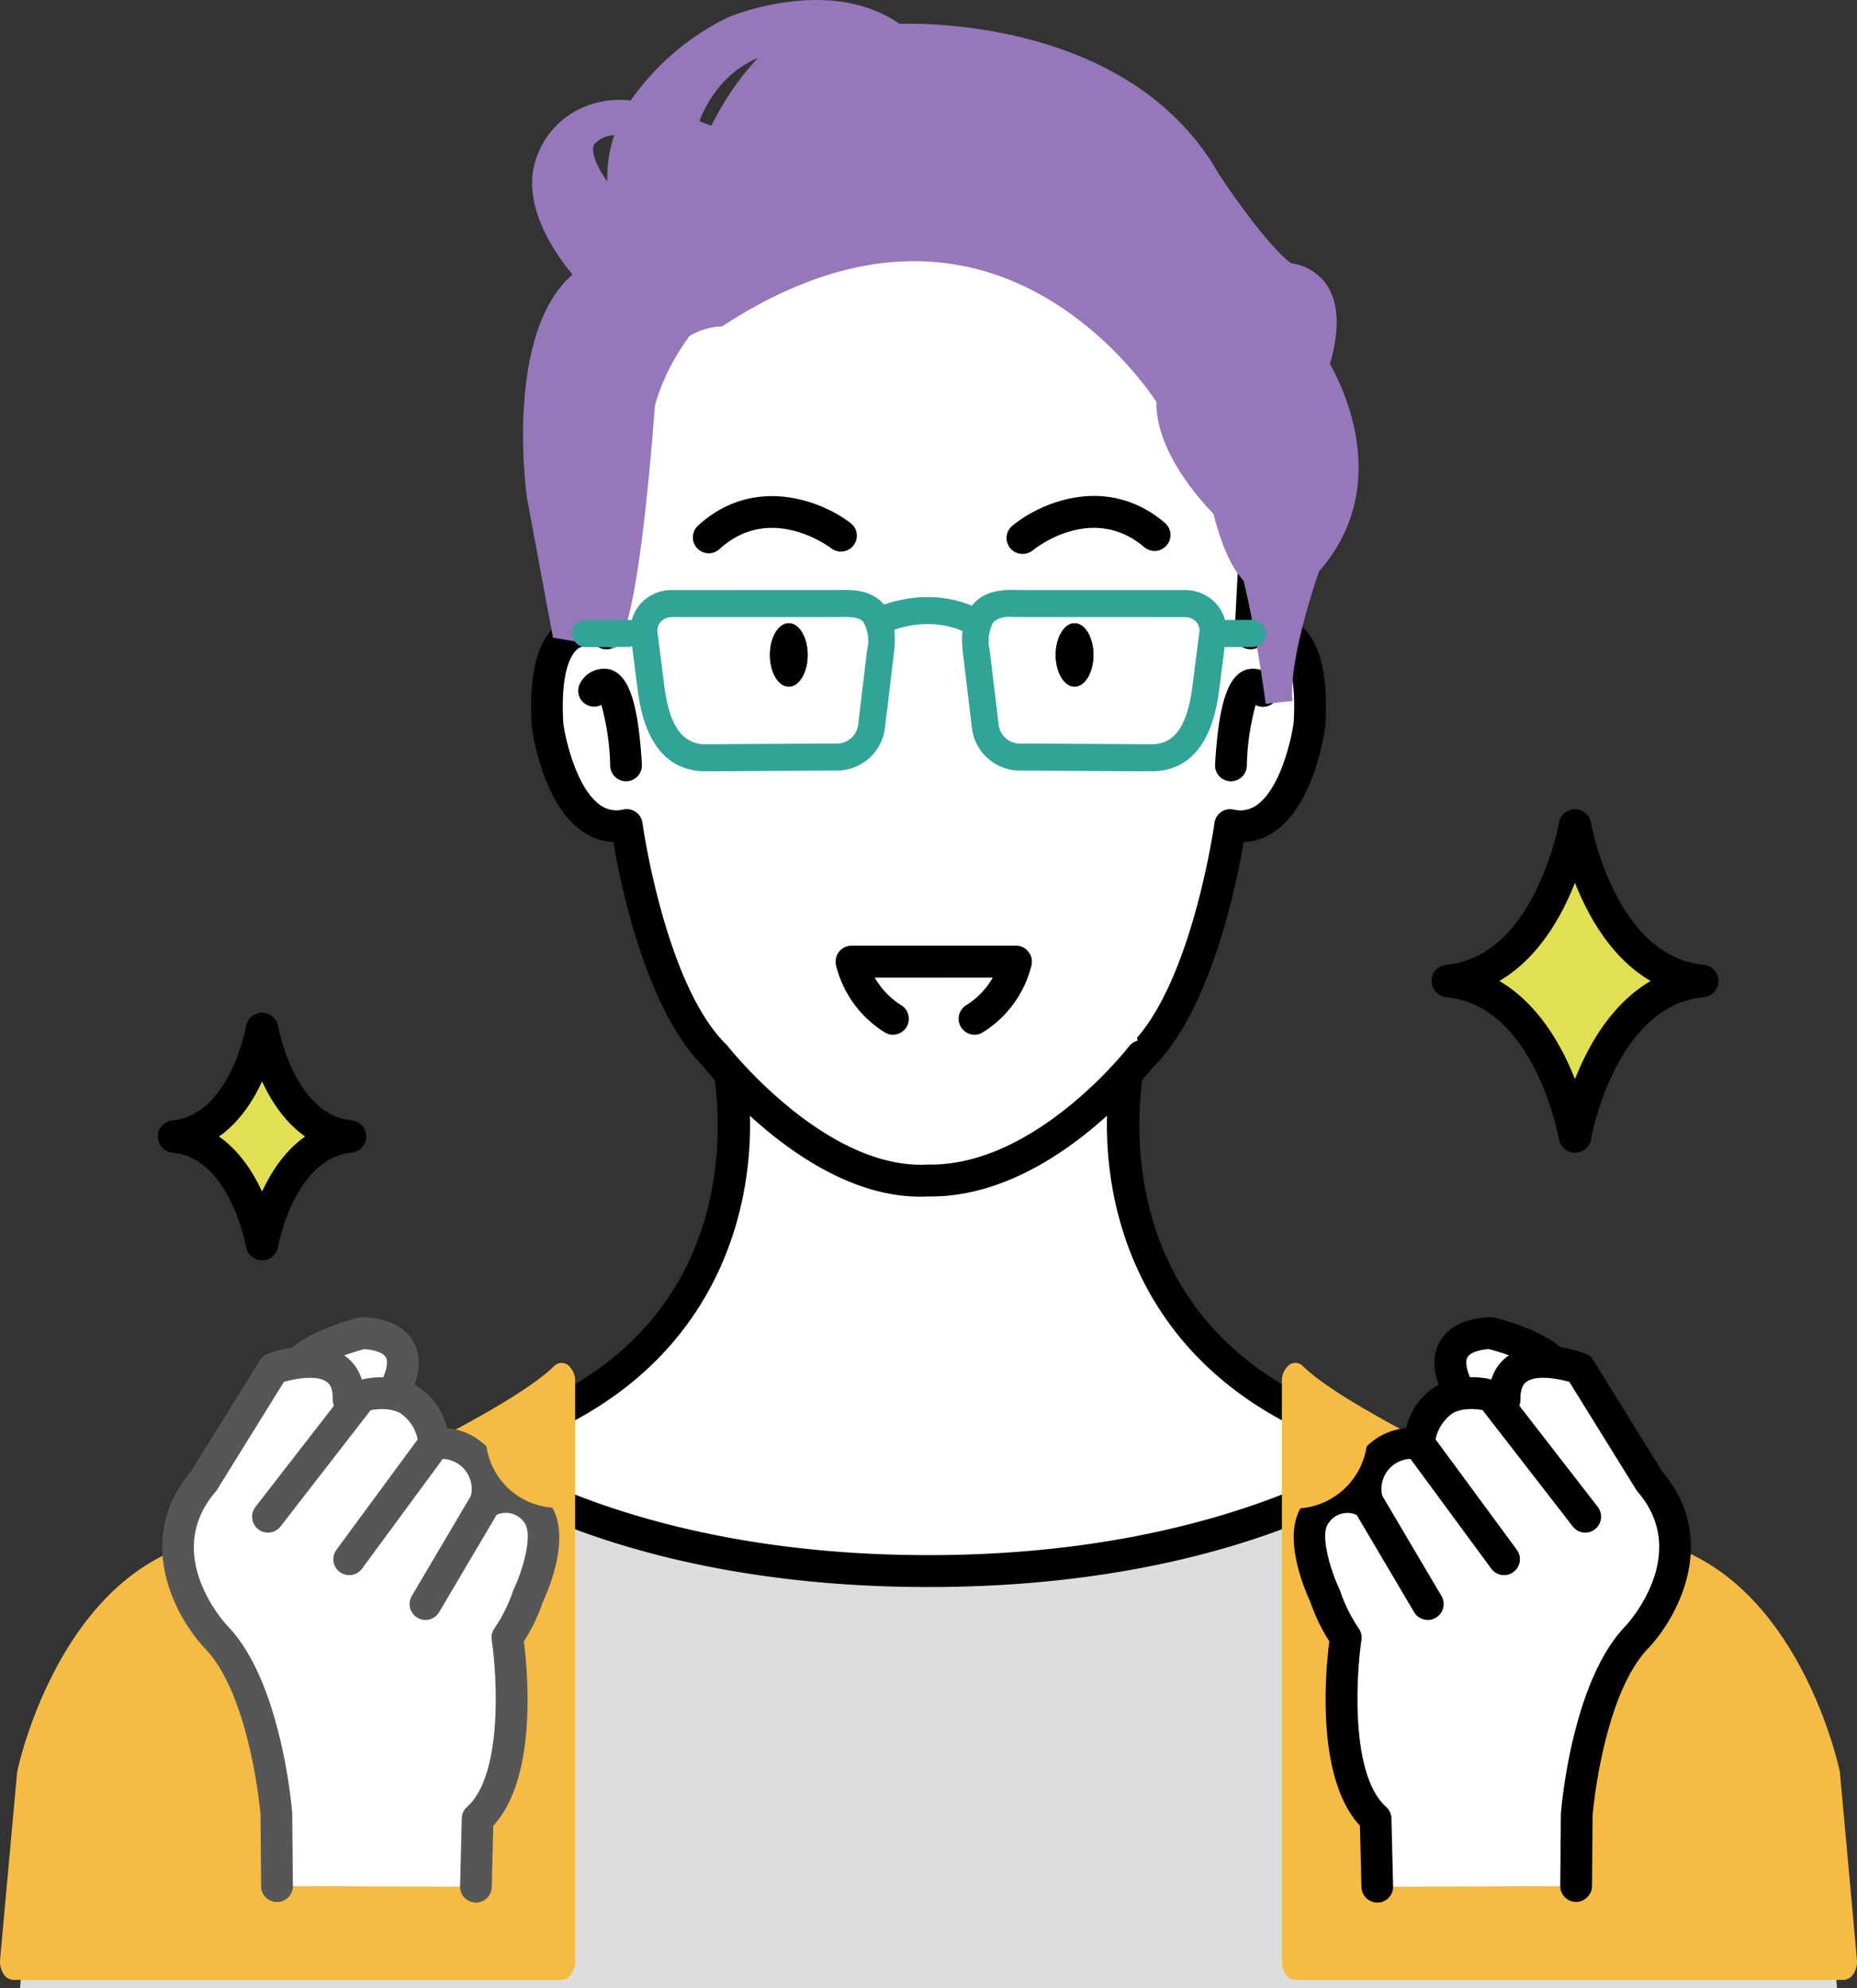 <svg xmlns="http://www.w3.org/2000/svg" width="171.471" height="183.547" viewBox="0 0 171.471 183.547">
  <rect x="0" y="0" width="171.471" height="183.547" fill="#333333" stroke="none"/>
  <g id="グループ_155" data-name="グループ 155" transform="translate(0 0)">
    <path id="パス_21" data-name="パス 21" d="M646.787,4200.5l1.185-12.849s-1.628-18.336,14.22-25.181l48.637-18.747h39.7l48.637,18.747a25.863,25.863,0,0,1,14.221,25.18l1.185,12.848" transform="translate(-644.941 -4016.956)" fill="#ddd"/>
    <g id="グループ_11" data-name="グループ 11" transform="translate(40.366 96.026)">
      <path id="パス_22" data-name="パス 22" d="M754.535,4110.741l-18.628,5.611-18.632-5.611s6.655,28.8-25.273,36.231c0,0,14.016,11.325,43.9,11.325s43.9-11.325,43.9-11.325C747.883,4139.541,754.535,4110.741,754.535,4110.741Z" transform="translate(-690.538 -4109.268)" fill="#fff"/>
      <path id="パス_23" data-name="パス 23" d="M735.715,4159.583c-30.055,0-44.232-11.174-44.821-11.65a1.474,1.474,0,0,1,.587-2.58c30.155-7.02,24.435-33.348,24.176-34.464a1.469,1.469,0,0,1,1.851-1.741l18.206,5.486,18.206-5.486a1.469,1.469,0,0,1,1.85,1.74c-.256,1.118-5.906,27.462,24.176,34.466a1.472,1.472,0,0,1,.588,2.579C779.948,4148.408,765.772,4159.583,735.715,4159.583Zm-40.351-12.222c5.274,3.1,18.554,9.277,40.351,9.277s35.074-6.183,40.353-9.279c-21.6-6.537-25.026-24.167-23.594-34.7l-16.337,4.924a1.444,1.444,0,0,1-.844,0l-16.337-4.924c1.432,10.537-1.995,28.167-23.593,34.7Z" transform="translate(-690.347 -4109.085)"/>
    </g>
    <g id="グループ_16" data-name="グループ 16" transform="translate(49.044 19.662)">
      <g id="グループ_12" data-name="グループ 12" transform="translate(17.108 0.006)">
        <path id="パス_24" data-name="パス 24" d="M721.163,4101.064h0s7.391,9.262,18.117,9.088c10.316.546,19.685-9.088,19.685-9.088h0c6.088-5.961,8.176-21.32,8.176-21.32,5.914,1.273,7.314-9.267,7.314-9.267.7-11.478-5.446-8.432-5.446-8.432l.473-9.125c-1.084-26.053-21.1-28.463-30.2-28.2" transform="translate(-719.698 -4023.233)" fill="#fff"/>
        <path id="パス_25" data-name="パス 25" d="M739.944,4111.461c-.31,0-.621-.007-.932-.025-11.259.226-18.864-9.237-19.184-9.638a1.468,1.468,0,1,1,2.287-1.842c.069.089,7.075,8.732,16.95,8.541,9.63.533,18.571-8.555,18.659-8.646,5.678-5.562,7.752-20.344,7.773-20.493a1.465,1.465,0,0,1,1.76-1.238,2.563,2.563,0,0,0,2.151-.417c2.154-1.519,3.184-6.008,3.4-7.608.309-5.108-.89-6.512-1.415-6.874a2.2,2.2,0,0,0-1.938-.037,1.475,1.475,0,0,1-2.1-1.4l.473-9.123c-1-23.86-18.4-26.941-28.7-26.656a1.469,1.469,0,0,1-.08-2.937c9.142-.261,30.565,2.1,31.709,29.612l-.376,7.353a4.526,4.526,0,0,1,2.62.736c2.144,1.43,3.034,4.576,2.727,9.619-.105.822-1.045,7.195-4.628,9.727a5.474,5.474,0,0,1-2.911,1.019c-.68,4-3.051,15.575-8.391,20.805C759.432,4102.306,750.408,4111.461,739.944,4111.461Z" transform="translate(-719.507 -4023.047)"/>
      </g>
      <g id="グループ_13" data-name="グループ 13" transform="translate(63.151 42.08)">
        <path id="パス_26" data-name="パス 26" d="M776.186,4072.681s-2.335-3.591-2.956,6.872" transform="translate(-771.764 -4070.637)" fill="#fff"/>
        <path id="パス_27" data-name="パス 27" d="M773.04,4080.842h-.089a1.471,1.471,0,0,1-1.376-1.558c.343-5.76,1.211-8.3,3-8.779a2.48,2.48,0,0,1,2.653,1.192,1.469,1.469,0,0,1-1.909,2.107,22.936,22.936,0,0,0-.812,5.656A1.467,1.467,0,0,1,773.04,4080.842Z" transform="translate(-771.573 -4070.454)"/>
      </g>
      <g id="グループ_14" data-name="グループ 14">
        <path id="パス_28" data-name="パス 28" d="M756.727,4101.063h0s-8.96,11.667-19.685,11.491c-10.316.546-19.685-11.491-19.685-11.491h0c-6.087-5.962-8.175-21.32-8.175-21.32-5.914,1.272-7.314-9.268-7.314-9.268-.7-11.478,5.446-8.432,5.446-8.432l-.473-9.125c1.082-26.053,21.1-28.463,30.2-28.2" transform="translate(-700.351 -4023.229)" fill="#fff"/>
        <path id="パス_29" data-name="パス 29" d="M736.073,4113.859c-10.209,0-19.1-10.864-20-12-5.292-5.264-7.644-16.756-8.32-20.737a5.471,5.471,0,0,1-2.912-1.019c-3.582-2.532-4.523-8.9-4.617-9.622-.318-5.148.574-8.294,2.716-9.725a4.485,4.485,0,0,1,2.619-.736l-.373-7.214c1.143-27.647,22.531-30.016,31.709-29.75a1.469,1.469,0,0,1-.058,2.938h-.022c-10.278-.279-27.7,2.8-28.7,26.795l.471,8.985a1.464,1.464,0,0,1-2.112,1.4h0a2.2,2.2,0,0,0-1.925.044c-.531.362-1.729,1.767-1.415,6.979.206,1.5,1.238,5.984,3.392,7.5a2.577,2.577,0,0,0,2.153.417,1.465,1.465,0,0,1,1.76,1.238c.02.149,2.094,14.93,7.747,20.467a1.658,1.658,0,0,1,.132.147c.088.115,9.041,11.448,18.454,10.931,9.956.213,18.515-10.812,18.6-10.922a1.467,1.467,0,1,1,2.321,1.795c-.382.5-9.4,12.071-20.6,12.071h-.265C736.575,4113.854,736.323,4113.859,736.073,4113.859Z" transform="translate(-700.16 -4023.04)"/>
      </g>
      <g id="グループ_15" data-name="グループ 15" transform="translate(4.347 42.079)">
        <path id="パス_30" data-name="パス 30" d="M706.727,4072.683s2.334-3.592,2.956,6.871" transform="translate(-705.267 -4070.636)" fill="#fff"/>
        <path id="パス_31" data-name="パス 31" d="M709.49,4080.843a1.47,1.47,0,0,1-1.462-1.386,22.8,22.8,0,0,0-.814-5.665,1.468,1.468,0,0,1-1.913-2.086l.007-.01a2.486,2.486,0,0,1,2.653-1.192c1.784.475,2.653,3.018,2.994,8.78a1.469,1.469,0,0,1-1.375,1.557h0Z" transform="translate(-705.076 -4070.453)"/>
      </g>
    </g>
    <path id="パス_32" data-name="パス 32" d="M702.761,4144.071" transform="translate(-651.416 -4016.995)" fill="#fff" stroke="#565656" stroke-linecap="round" stroke-linejoin="round" stroke-width="1.896"/>
    <g id="グループ_19" data-name="グループ 19" transform="translate(0 125.829)">
      <g id="グループ_17" data-name="グループ 17" transform="translate(0 0.001)">
        <path id="パス_33" data-name="パス 33" d="M696.724,4144.073v53.549H646.108l1.557-17.134s3.891-19.278,18.689-20.351C666.354,4160.137,691.273,4149.436,696.724,4144.073Z" transform="translate(-644.862 -4142.362)" fill="#f5bb45"/>
        <path id="パス_34" data-name="パス 34" d="M696.56,4199.635H645.945a1.134,1.134,0,0,1-.934-.577,2.153,2.153,0,0,1-.3-1.346l1.557-17.134c.008-.082.02-.164.036-.244.042-.206,4.283-20.34,19.663-21.587,2.056-.891,24.855-10.831,29.871-15.761a.97.97,0,0,1,1.293-.128,1.864,1.864,0,0,1,.675,1.521v53.549c0,.944-.558,1.709-1.245,1.708Zm-49.206-3.422h47.962v-48.826c-7.823,5.666-27.821,14.287-28.754,14.688a.942.942,0,0,1-.306.078c-13.187.952-17.2,17.493-17.532,18.988Z" transform="translate(-644.7 -4142.667)" fill="#f5bb45"/>
      </g>
      <g id="グループ_18" data-name="グループ 18" transform="translate(118.365)">
        <path id="パス_35" data-name="パス 35" d="M779.956,4144.073v53.549h50.616l-1.558-17.134s-3.891-19.278-18.688-20.351C810.326,4160.137,785.407,4149.436,779.956,4144.073Z" transform="translate(-778.712 -4142.36)" fill="#f5bb45"/>
        <path id="パス_36" data-name="パス 36" d="M830.411,4199.635H779.793c-.687,0-1.243-.764-1.244-1.71v-53.55a1.867,1.867,0,0,1,.674-1.519.968.968,0,0,1,1.293.128c5.016,4.928,27.816,14.872,29.871,15.761,15.38,1.248,19.623,21.382,19.664,21.587.016.08.027.162.036.244l1.557,17.134a2.165,2.165,0,0,1-.3,1.346A1.131,1.131,0,0,1,830.411,4199.635Zm-49.372-3.422H829l-1.371-15.082c-.363-1.672-4.256-18.027-17.532-18.986a.969.969,0,0,1-.306-.077c-.93-.4-20.931-9.024-28.754-14.688Z" transform="translate(-778.549 -4142.666)" fill="#f5bb45"/>
      </g>
    </g>
    <g id="グループ_26" data-name="グループ 26" transform="translate(119.461 121.615)">
      <g id="グループ_24" data-name="グループ 24">
        <g id="グループ_20" data-name="グループ 20" transform="translate(12.989)">
          <path id="パス_37" data-name="パス 37" d="M807.059,4142.79s.741-3.284-7.163-5.355c0,0-7.732-.171-1.006,8.236" transform="translate(-794.67 -4135.961)" fill="#fff"/>
          <path id="パス_38" data-name="パス 38" d="M798.7,4146.956a1.461,1.461,0,0,1-1.144-.549c-2.8-3.5-3.675-6.174-2.683-8.19,1.2-2.447,4.51-2.444,4.864-2.438a1.438,1.438,0,0,1,.339.047c9.02,2.359,8.33,6.624,8.224,7.1l-2.859-.647a.428.428,0,0,0-.018.1c.03-.574-.972-2.335-5.9-3.66-.61.024-1.748.233-2.021.8-.106.221-.5,1.5,2.341,5.044a1.474,1.474,0,0,1-.225,2.067h0A1.458,1.458,0,0,1,798.7,4146.956Z" transform="translate(-794.477 -4135.777)"/>
        </g>
        <g id="グループ_21" data-name="グループ 21" transform="translate(0 2.656)">
          <path id="パス_39" data-name="パス 39" d="M787.7,4188.873l-.155-6.264c-4.639-4.14-2.75-16.728-2.75-16.728a16.7,16.7,0,0,1-1.891-3.794s-2.4-5-1.03-7.415c0,0,2.012-3.1,4.982-1.207-.908-6.025,4.694-5.49,4.694-5.49,1.08-7,7.893-4.041,7.893-4.041-.088-5.494,6.946-2.892,6.946-2.892l6.451,10.4c5.909,6.858-1.156,14.379-1.156,14.379-4.658,4.791-5.571,16.356-5.571,16.356l-.056,6.641" transform="translate(-779.981 -4138.955)" fill="#fff"/>
          <path id="パス_40" data-name="パス 40" d="M787.505,4190.155a1.469,1.469,0,0,1-1.464-1.435l-.142-5.666c-4.116-4.438-3.169-14.344-2.824-17.024a16.277,16.277,0,0,1-1.749-3.625c-.566-1.211-2.524-5.832-.92-8.647a6.756,6.756,0,0,0,6.114-5.714,5.857,5.857,0,0,1,3.645-1.692,6.149,6.149,0,0,1,2.894-3.95,7.323,7.323,0,0,1,4.979-.542,4.131,4.131,0,0,1,1.553-2.188c2.543-1.808,6.652-.367,7.111-.2a1.469,1.469,0,0,1,.738.6l6.392,10.311c5.247,6.2,1.47,13.337-1.275,16.255-4.245,4.375-5.166,15.354-5.175,15.465l-.051,6.536a1.5,1.5,0,0,1-1.479,1.458,1.467,1.467,0,0,1-1.454-1.479h0l.056-6.642c.044-.6,1.015-12.249,5.986-17.372.233-.249,6.056-6.633,1.1-12.387a1.443,1.443,0,0,1-.137-.186l-6.166-9.949c-1.144-.33-3.069-.644-3.949-.014-.145.1-.588.418-.569,1.651a1.468,1.468,0,0,1-.652,1.243,1.449,1.449,0,0,1-1.4.127c-.692-.294-2.8-.894-4.2-.115a3.929,3.929,0,0,0-1.663,3.031,1.466,1.466,0,0,1-1.591,1.241,2.777,2.777,0,0,0-3.107,3.806,1.467,1.467,0,0,1-2.234,1.465,2.086,2.086,0,0,0-2.891.629c-.031.051-.06.1-.087.15-.619,1.1.3,4.222,1.13,5.961a1.418,1.418,0,0,1,.106.3,14.6,14.6,0,0,0,1.686,3.325,1.472,1.472,0,0,1,.226,1.029c-.49,3.283-1.037,12.453,2.273,15.407a1.474,1.474,0,0,1,.493,1.065l.155,6.265a1.47,1.47,0,0,1-1.428,1.51h0Z" transform="translate(-779.788 -4138.77)"/>
        </g>
        <g id="グループ_22" data-name="グループ 22" transform="translate(17.266 6.379)">
          <line id="線_3" data-name="線 3" x1="8.188" y1="10.559" transform="translate(1.465 1.474)" fill="none"/>
          <path id="パス_41" data-name="パス 41" d="M808.969,4156.468a1.456,1.456,0,0,1-1.159-.569l-8.188-10.561a1.473,1.473,0,0,1,.255-2.062h0a1.458,1.458,0,0,1,2.053.254l0,0,8.188,10.562a1.475,1.475,0,0,1-.256,2.065h0A1.448,1.448,0,0,1,808.969,4156.468Z" transform="translate(-799.313 -4142.964)"/>
        </g>
        <g id="グループ_23" data-name="グループ 23" transform="translate(10.104 10.205)">
          <line id="線_4" data-name="線 4" x1="7.849" y1="10.663" transform="translate(1.466 1.469)" fill="none"/>
          <path id="パス_42" data-name="パス 42" d="M800.53,4160.88a1.46,1.46,0,0,1-1.181-.6L791.5,4149.62a1.467,1.467,0,1,1,2.358-1.746h0l7.849,10.662a1.475,1.475,0,0,1-.307,2.057h0A1.459,1.459,0,0,1,800.53,4160.88Z" transform="translate(-791.215 -4147.276)"/>
        </g>
      </g>
      <g id="グループ_25" data-name="グループ 25" transform="translate(5.407 15.694)">
        <line id="線_5" data-name="線 5" x1="5.499" y1="9.312" transform="translate(1.469 1.47)" fill="none"/>
        <path id="パス_43" data-name="パス 43" d="M792.871,4165.71a1.465,1.465,0,0,1-1.263-.723l-5.5-9.307a1.473,1.473,0,0,1,.514-2.014h0a1.462,1.462,0,0,1,2.008.513h0l5.5,9.312a1.465,1.465,0,0,1-1.259,2.218Z" transform="translate(-785.903 -4153.459)"/>
      </g>
    </g>
    <g id="グループ_33" data-name="グループ 33" transform="translate(14.993 121.617)">
      <g id="グループ_31" data-name="グループ 31">
        <g id="グループ_27" data-name="グループ 27" transform="translate(9.807)">
          <path id="パス_44" data-name="パス 44" d="M674.424,4142.791s-.741-3.283,7.163-5.355c0,0,7.731-.17,1.005,8.236" transform="translate(-672.938 -4135.963)" fill="#fff"/>
          <path id="パス_45" data-name="パス 45" d="M682.4,4146.957a1.453,1.453,0,0,1-.917-.324,1.474,1.474,0,0,1-.228-2.065l0,0c2.836-3.55,2.448-4.824,2.341-5.045-.274-.563-1.406-.772-2.023-.8-4.919,1.326-5.925,3.085-5.9,3.661l-1.448.22-1.43.324c-.108-.477-.8-4.741,8.224-7.1a1.463,1.463,0,0,1,.338-.048c.354-.01,3.662-.01,4.864,2.438.991,2.016.113,4.693-2.683,8.19A1.458,1.458,0,0,1,682.4,4146.957Z" transform="translate(-672.745 -4135.78)" fill="#565656"/>
        </g>
        <g id="グループ_28" data-name="グループ 28" transform="translate(0 2.656)">
          <path id="パス_46" data-name="パス 46" d="M690.8,4188.873l.155-6.264c4.639-4.14,2.75-16.728,2.75-16.728a16.654,16.654,0,0,0,1.891-3.794s2.4-5,1.03-7.415c0,0-2.012-3.1-4.982-1.207.908-6.025-4.695-5.49-4.695-5.49-1.08-7-7.893-4.041-7.893-4.041.088-5.494-6.946-2.892-6.946-2.892l-6.451,10.4c-5.909,6.858,1.156,14.379,1.156,14.379,4.659,4.791,5.571,16.356,5.571,16.356l.056,6.641" transform="translate(-661.846 -4138.958)" fill="#fff"/>
          <path id="パス_47" data-name="パス 47" d="M690.61,4190.156h-.037a1.47,1.47,0,0,1-1.428-1.508v0l.155-6.265a1.471,1.471,0,0,1,.492-1.064c3.317-2.962,2.766-12.128,2.272-15.409a1.481,1.481,0,0,1,.227-1.03,14.507,14.507,0,0,0,1.687-3.324,1.57,1.57,0,0,1,.105-.3c.834-1.739,1.752-4.865,1.08-6.046a2.067,2.067,0,0,0-2.83-.755c-.033.019-.065.04-.1.062a1.467,1.467,0,0,1-2.232-1.465,2.778,2.778,0,0,0-3.116-3.8,1.473,1.473,0,0,1-1.578-1.242,3.893,3.893,0,0,0-1.671-3.034c-1.406-.778-3.551-.161-4.192.12a1.453,1.453,0,0,1-1.4-.128,1.47,1.47,0,0,1-.653-1.243c.021-1.233-.422-1.55-.567-1.652-.884-.63-2.8-.318-3.949.015l-6.171,9.953a1.261,1.261,0,0,1-.136.187c-4.985,5.785.862,12.137,1.112,12.4,4.952,5.1,5.925,16.758,5.965,17.251l.061,6.746a1.464,1.464,0,0,1-1.448,1.481h-.018a1.467,1.467,0,0,1-1.466-1.457l-.057-6.641c0-.007-.921-10.985-5.153-15.343-2.762-2.936-6.537-10.075-1.292-16.273l6.392-10.31a1.477,1.477,0,0,1,.737-.6c.461-.17,4.572-1.608,7.112.2a4.112,4.112,0,0,1,1.555,2.187,7.32,7.32,0,0,1,4.979.542,6.138,6.138,0,0,1,2.893,3.95,5.848,5.848,0,0,1,3.647,1.691,6.622,6.622,0,0,0,6.07,5.64c1.648,2.888-.309,7.51-.876,8.721a16.149,16.149,0,0,1-1.748,3.625c.346,2.68,1.292,12.589-2.824,17.024l-.141,5.671A1.469,1.469,0,0,1,690.61,4190.156Z" transform="translate(-661.655 -4138.773)" fill="#565656"/>
        </g>
        <g id="グループ_29" data-name="グループ 29" transform="translate(8.289 6.378)">
          <line id="線_6" data-name="線 6" y1="10.559" x2="8.188" transform="translate(1.464 1.473)" fill="none"/>
          <path id="パス_48" data-name="パス 48" d="M672.492,4156.47a1.453,1.453,0,0,1-.9-.309,1.476,1.476,0,0,1-.256-2.065l8.188-10.561a1.458,1.458,0,0,1,2.055-.258h0a1.473,1.473,0,0,1,.258,2.063h0l-8.188,10.562A1.457,1.457,0,0,1,672.492,4156.47Z" transform="translate(-671.028 -4142.966)" fill="#565656"/>
        </g>
        <g id="グループ_30" data-name="グループ 30" transform="translate(15.789 10.203)">
          <line id="線_7" data-name="線 7" y1="10.663" x2="7.849" transform="translate(1.465 1.469)" fill="none"/>
          <path id="パス_49" data-name="パス 49" d="M680.974,4160.881a1.469,1.469,0,0,1-1.177-2.345l7.847-10.662a1.468,1.468,0,1,1,2.359,1.747l-7.849,10.666A1.464,1.464,0,0,1,680.974,4160.881Z" transform="translate(-679.509 -4147.277)" fill="#565656"/>
        </g>
      </g>
      <g id="グループ_32" data-name="グループ 32" transform="translate(22.832 15.688)">
        <line id="線_8" data-name="線 8" y1="9.312" x2="5.499" transform="translate(1.468 1.474)" fill="none"/>
        <path id="パス_50" data-name="パス 50" d="M688.938,4165.711a1.47,1.47,0,0,1-1.26-2.222l5.5-9.313a1.464,1.464,0,0,1,2.009-.514h0a1.473,1.473,0,0,1,.515,2.015l-5.5,9.313A1.465,1.465,0,0,1,688.938,4165.711Z" transform="translate(-687.474 -4153.457)" fill="#565656"/>
      </g>
    </g>
    <g id="グループ_85" data-name="グループ 85" transform="translate(48.302)">
      <path id="パス_139" data-name="パス 139" d="M709.646,4022.465s-5.965-10.473,9.319-18.7c0,0,8.946-3.742,14.91.748,0,0,20.5-1.122,28.7,13.094,0,0,4.845,7.481,7.455,8.978,0,0,5.218,0,2.61,8.232,0,0,6.709,10.1-.745,18.331,0,0-2.983,8.229-2.61,12.719,0,0-1.864-14.216-4.1-17.21,0,0-6.338-5.61-5.964-10.849,0,0-15.1-25.065-41.749-7.856h0a7.729,7.729,0,0,0-6.9,6.174s-1.355,20.413-3.219,23.4l-4.05-.7-2.237-12.045s-2.237-16.088,4.845-20.2c0,0-9.132-8.978-.932-14.216,0,0,2.8-1.87,7.641,0C712.628,4012.364,696.972,4009.745,709.646,4022.465Zm3.727-3.742c2.424-4.488,4.474-5.236,4.474-5.236,4.285-8.606,8.947-9.351,8.947-9.351-14.166-.188-13.418,14.587-13.418,14.587Z" transform="translate(-699.485 -4001.047)" fill="#9578ba"/>
      <path id="パス_140" data-name="パス 140" d="M767.89,4065.864c-.694-5.3-2.328-14.372-3.8-16.532-.878-.806-6.358-6.035-6.291-11.343-1.131-1.7-7.135-10.08-17.106-12.388-7.134-1.651-14.774.111-22.712,5.236l-.287.187-.341.012a6.464,6.464,0,0,0-5.706,5.123c-.249,3.715-1.487,20.8-3.4,23.867l-.442.71-5.728-.982-2.4-12.9c-.1-.7-2.034-15.207,4.211-20.627-1.491-1.774-4.087-5.467-3.695-9.237a7.813,7.813,0,0,1,3.954-5.837,8.4,8.4,0,0,1,5.105-.984,23.558,23.558,0,0,1,8.954-7.666c.491-.212,9.439-3.871,15.878.583,3.183-.088,21.5.034,29.4,13.733,1.7,2.627,5,7.152,6.778,8.381a4.675,4.675,0,0,1,3.161,1.844c1.214,1.667,1.349,4.172.4,7.447,1.289,2.272,5.757,11.449-1.006,19.147-.46,1.322-2.774,8.2-2.46,11.966Zm-63.679-8.28,2.244.385c1.133-3.426,2.244-14.98,2.717-22.093l.034-.219a9.13,9.13,0,0,1,5.365-6.478l-5.97-5.99c-3.245-3.257-4.975-5.818-5.276-7.853a4.5,4.5,0,0,0-.65,1.907c-.414,3.927,3.907,8.244,3.949,8.286l1.166,1.154-1.415.822c-5.208,3.026-4.823,14.7-4.236,18.948Zm31.2-35.083a25.871,25.871,0,0,1,5.873.672c12.092,2.813,18.571,13.377,18.844,13.825l.2.34-.027.4c-.326,4.554,5.483,9.773,5.546,9.825l.172.188c1.2,1.611,2.257,5.812,3.024,9.744.7-2.654,1.457-4.762,1.52-4.934l.089-.231.164-.183c6.7-7.392.88-16.418.63-16.8l-.328-.5.177-.572c.838-2.642.89-4.679.145-5.732a2.147,2.147,0,0,0-1.586-.869l-.311-.01-.289-.154c-2.791-1.6-7.368-8.592-7.881-9.385-7.748-13.428-27.392-12.539-27.591-12.524l-.452.022-.363-.271a10.643,10.643,0,0,0-6.271-1.953l.133,1.813c-.022.005-3.979.847-7.782,8.2l5.251,2.025-6-.994-.177.064h0s-1.716.79-3.8,4.659l-2.113,3.915-.224-4.447a19.45,19.45,0,0,1,.57-5.147l-.277-.047a16.612,16.612,0,0,0-1.825-.189,10.8,10.8,0,0,0-.446,1.242,10.154,10.154,0,0,0,.576,7.2l4.139,7.431a8.118,8.118,0,0,1,2.2-.559c6.324-4.033,12.522-6.059,18.492-6.059Zm-27.679-9.136a2.525,2.525,0,0,0-1.864.888c-.1.2-.375,1.108,1.227,3.395a12.661,12.661,0,0,1,.488-3.8c.049-.16.1-.323.153-.483Zm7.864-1.29,1.04.4c.04-.026.081-.049.118-.071a25.918,25.918,0,0,1,4.255-6.177,9.489,9.489,0,0,0-3.086,2.13,11.317,11.317,0,0,0-2.327,3.717Zm-3.676-1.379c.323.1.654.214.992.344l.354.136a13.941,13.941,0,0,1,2.647-4.318,18.534,18.534,0,0,0-3.989,3.838Z" transform="translate(-699.321 -4000.886)" fill="#9578ba"/>
    </g>
    <g id="グループ_86" data-name="グループ 86" transform="translate(71.093 57.539)">
      <path id="パス_141" data-name="パス 141" d="M758.418,4068.648c0,1.616-.78,2.929-1.742,2.929s-1.742-1.313-1.742-2.929.78-2.929,1.742-2.929S758.418,4067.031,758.418,4068.648Z" transform="translate(-728.546 -4065.719)" fill="#231815"/>
      <path id="パス_142" data-name="パス 142" d="M728.577,4068.648c0,1.616-.78,2.929-1.742,2.929s-1.742-1.313-1.742-2.929.78-2.929,1.742-2.929S728.577,4067.031,728.577,4068.648Z" transform="translate(-725.093 -4065.719)" fill="#231815"/>
    </g>
    <g id="グループ_87" data-name="グループ 87" transform="translate(71.093 57.539)">
      <path id="パス_143" data-name="パス 143" d="M758.418,4068.648c0,1.616-.78,2.929-1.742,2.929s-1.742-1.313-1.742-2.929.78-2.929,1.742-2.929S758.418,4067.031,758.418,4068.648Z" transform="translate(-728.546 -4065.719)"/>
      <path id="パス_144" data-name="パス 144" d="M728.577,4068.648c0,1.616-.78,2.929-1.742,2.929s-1.742-1.313-1.742-2.929.78-2.929,1.742-2.929S728.577,4067.031,728.577,4068.648Z" transform="translate(-725.093 -4065.719)"/>
    </g>
    <g id="グループ_90" data-name="グループ 90" transform="translate(63.982 45.791)">
      <g id="グループ_88" data-name="グループ 88" transform="translate(28.967)">
        <path id="パス_145" data-name="パス 145" d="M751.464,4056.544s6.331-5.263,12.2-.281" transform="translate(-750 -4052.664)" fill="#fff"/>
        <path id="パス_146" data-name="パス 146" d="M751.276,4057.831a1.467,1.467,0,0,1-.937-2.6c2.517-2.089,8.7-4.84,14.08-.266a1.472,1.472,0,0,1,.172,2.071h0a1.459,1.459,0,0,1-2.061.181l0,0c-4.839-4.106-10.1.113-10.32.3A1.469,1.469,0,0,1,751.276,4057.831Z" transform="translate(-749.808 -4052.483)"/>
      </g>
      <g id="グループ_89" data-name="グループ 89" transform="translate(0 0.013)">
        <path id="パス_147" data-name="パス 147" d="M730.912,4056.339s-6.513-5.035-12.2.153" transform="translate(-717.243 -4052.682)" fill="#fff"/>
        <path id="パス_148" data-name="パス 148" d="M718.518,4057.776a1.472,1.472,0,0,1-.987-2.562c5.217-4.755,11.492-2.231,14.082-.228a1.468,1.468,0,0,1-1.788,2.329c-.238-.177-5.641-4.2-10.323.075A1.463,1.463,0,0,1,718.518,4057.776Z" transform="translate(-717.052 -4052.496)"/>
      </g>
    </g>
    <g id="グループ_92" data-name="グループ 92" transform="translate(58.21 54.461)">
      <g id="グループ_91" data-name="グループ 91">
        <path id="パス_149" data-name="パス 149" d="M717.252,4079c-3.459-.146-5.483-2.728-6.078-7.68l-.623-4.881a3.7,3.7,0,0,1,.9-2.888,3.821,3.821,0,0,1,2.864-1.283l15.487-.007c1.072-.022,2.861-.069,4.068,1.259.914,1.01,1.238,2.513.984,4.595l-.837,6.975a4.476,4.476,0,0,1-4.45,3.841Zm-2.938-14.234a1.334,1.334,0,0,0-1,.444,1.169,1.169,0,0,0-.292.921l.623,4.881c.442,3.663,1.6,5.4,3.653,5.492l12.259-.069a1.974,1.974,0,0,0,1.989-1.659l.834-6.96a3.561,3.561,0,0,0-.354-2.614c-.437-.484-1.391-.458-2.16-.444l-.433.007Z" transform="translate(-710.525 -4062.251)" fill="#31a497"/>
        <path id="パス_150" data-name="パス 150" d="M762.9,4079l-12.38-.065a4.472,4.472,0,0,1-4.442-3.822l-.839-7c-.252-2.078.071-3.582.984-4.592,1.206-1.331,3-1.283,4.068-1.259l.372.007h15.115a3.819,3.819,0,0,1,2.863,1.284,3.688,3.688,0,0,1,.9,2.877l-.626,4.9C768.326,4076.27,766.3,4078.852,762.9,4079Zm-13.157-14.246a2.309,2.309,0,0,0-1.68.45,3.564,3.564,0,0,0-.354,2.613l.837,6.979a1.969,1.969,0,0,0,1.98,1.641l12.324.067c1.994-.089,3.154-1.828,3.593-5.481l.626-4.9a1.161,1.161,0,0,0-.294-.911,1.327,1.327,0,0,0-1-.444l-15.547-.008C750.077,4064.754,749.914,4064.751,749.746,4064.751Z" transform="translate(-714.531 -4062.251)" fill="#31a497"/>
      </g>
      <path id="パス_151" data-name="パス 151" d="M736.671,4066.441l-1.01-2.282c5.862-2.61,10.04-.025,10.214.088l-1.326,2.114C744.416,4066.278,741.264,4064.4,736.671,4066.441Z" transform="translate(-713.433 -4062.334)" fill="#31a497"/>
    </g>
    <g id="グループ_93" data-name="グループ 93" transform="translate(88.524 19.548)">
      <path id="パス_152" data-name="パス 152" d="M745.035,4024.314s18.948,3.125,23.361,18.756c0,0,1.038,15.11,5.971,14.066l-.26-15.37S756.975,4025.615,745.035,4024.314Z" transform="translate(-744.832 -4023.07)" fill="#9578ba"/>
      <path id="パス_153" data-name="パス 153" d="M773.862,4058.279a3.538,3.538,0,0,1-2.159-.757c-3.559-2.7-4.442-12.7-4.567-14.393-4.214-14.591-22.15-17.713-22.332-17.743l.338-2.474a28.539,28.539,0,0,1,9.147,2.967,35.712,35.712,0,0,1,3.942,2.142,107.866,107.866,0,0,1,16.7,12.676l.383.36.286,16.929-1.005.215A3.576,3.576,0,0,1,773.862,4058.279Zm-6.289-20.609a23.617,23.617,0,0,1,1.994,4.9l.044.254c.275,3.983,1.452,10.815,3.457,12.594l-.224-13.252c-.779-.715-2.693-2.422-5.272-4.5Z" transform="translate(-744.805 -4022.913)" fill="#9578ba"/>
    </g>
    <g id="グループ_94" data-name="グループ 94" transform="translate(51.285 18.756)">
      <path id="パス_154" data-name="パス 154" d="M721.221,4027.394s-9.863,6.253-10.9,16.411c0,0-.65,13.677-3.764,14.979C706.555,4058.785,695.265,4036.511,721.221,4027.394Z" transform="translate(-702.858 -4022.624)" fill="#9578ba"/>
      <path id="パス_155" data-name="パス 155" d="M705.806,4059.778l-.525-1.032c-.2-.4-4.9-9.857-1.126-19.291,2.486-6.218,8.034-10.875,16.49-13.845l10.222-3.589-9.145,5.825c-.094.059-9.367,6.067-10.329,15.484-.157,3.325-.959,14.515-4.523,16Zm8.2-28.214a19.079,19.079,0,0,0-7.533,8.8c-2.46,6.125-.8,12.477.3,15.478.984-2.262,1.888-7.366,2.141-12.7a21.96,21.96,0,0,1,5.094-11.574Z" transform="translate(-702.694 -4022.02)" fill="#9578ba"/>
    </g>
    <g id="グループ_97" data-name="グループ 97" transform="translate(77.159 87.311)">
      <g id="グループ_95" data-name="グループ 95" transform="translate(0 0.004)">
        <path id="パス_156" data-name="パス 156" d="M737.444,4106.2a8.639,8.639,0,0,1-3.834-5.273h8.344" transform="translate(-732.145 -4099.453)" fill="#fff"/>
        <path id="パス_157" data-name="パス 157" d="M737.249,4107.485a1.445,1.445,0,0,1-.7-.179,10.131,10.131,0,0,1-4.557-6.223,1.482,1.482,0,0,1,.277-1.255,1.462,1.462,0,0,1,1.15-.56h8.343a1.472,1.472,0,0,1,0,2.944h-6.2a7.347,7.347,0,0,0,2.4,2.52,1.47,1.47,0,0,1-.717,2.752Z" transform="translate(-731.953 -4099.269)"/>
      </g>
      <g id="グループ_96" data-name="グループ 96" transform="translate(6.85)">
        <path id="パス_158" data-name="パス 158" d="M745.866,4106.2a8.64,8.64,0,0,0,3.835-5.273h-8.344" transform="translate(-739.891 -4099.449)" fill="#fff"/>
        <path id="パス_159" data-name="パス 159" d="M745.676,4107.485a1.472,1.472,0,0,1-.712-2.758,7.307,7.307,0,0,0,2.4-2.518h-6.2a1.472,1.472,0,0,1,0-2.945h8.344a1.46,1.46,0,0,1,1.15.56,1.482,1.482,0,0,1,.277,1.255,10.118,10.118,0,0,1-4.558,6.223A1.445,1.445,0,0,1,745.676,4107.485Z" transform="translate(-739.699 -4099.264)"/>
      </g>
    </g>
    <path id="パス_160" data-name="パス 160" d="M772.106,4067.879a1.249,1.249,0,0,1-.006-2.5l2.825-.013h0a1.249,1.249,0,0,1,.008,2.5h0l-2.824.013Z" transform="translate(-659.295 -4008.138)" fill="#31a497"/>
    <path id="パス_161" data-name="パス 161" d="M705.7,4067.88a1.248,1.248,0,0,1-.006-2.5h0l3.907-.013h0a1.248,1.248,0,0,1,.006,2.5Z" transform="translate(-651.612 -4008.138)" fill="#31a497"/>
    <g id="グループ_186" data-name="グループ 186" transform="translate(16.083 76.211)">
      <path id="パス_382" data-name="パス 382" d="M1730.413,1256.758s-2.3,13.443-11.747,14.359c9.452.917,11.747,14.359,11.747,14.359s2.294-13.442,11.746-14.359C1732.707,1270.2,1730.413,1256.758,1730.413,1256.758Z" transform="translate(-1601.067 -1256.758)" fill="#e0e055" stroke="#000" stroke-linecap="round" stroke-linejoin="round" stroke-width="3"/>
      <path id="パス_383" data-name="パス 383" d="M1631.4,1313.736s-1.586,9.291-8.119,9.924c6.533.634,8.119,9.925,8.119,9.925s1.586-9.291,8.119-9.925C1632.99,1323.027,1631.4,1313.736,1631.4,1313.736Z" transform="translate(-1623.285 -1294.943)" fill="#e0e055" stroke="#000" stroke-linecap="round" stroke-linejoin="round" stroke-width="3"/>
    </g>
  </g>
</svg>
